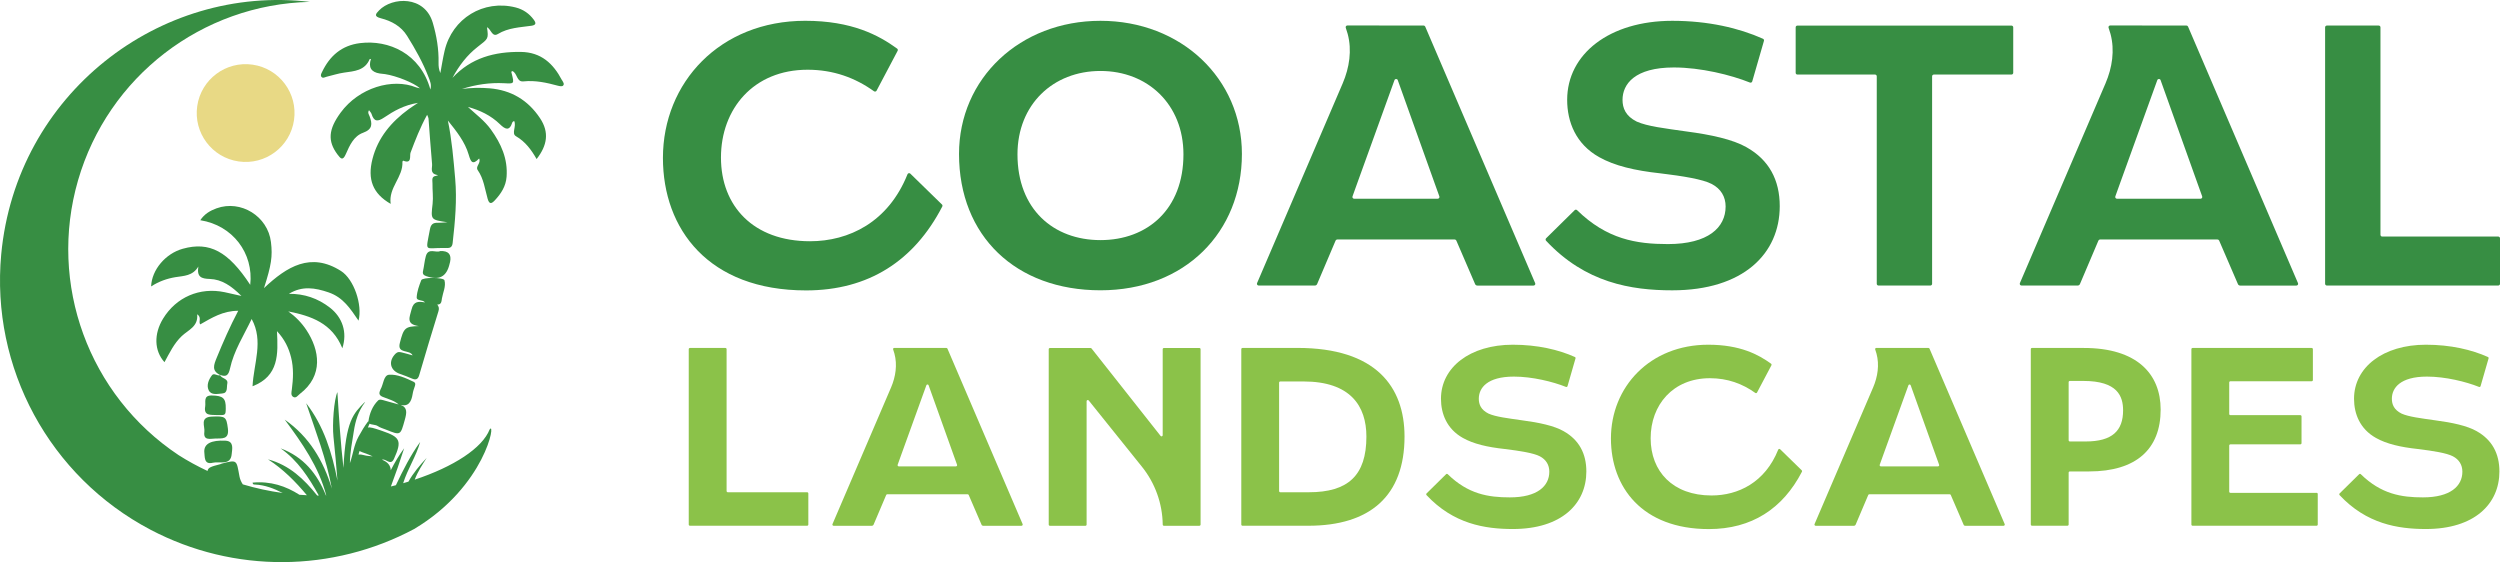 <?xml version="1.0" encoding="UTF-8"?> <svg xmlns="http://www.w3.org/2000/svg" width="280" height="63" viewBox="0 0 280 63" fill="none"><path d="M105.496 22.896C105.56 22.955 105.575 23.052 105.535 23.13C102.392 29.205 97.287 32.526 90.281 32.526C79.348 32.526 74.248 25.655 74.248 17.687C74.248 9.238 80.636 2.329 90.184 2.329C95.416 2.329 98.424 3.95 100.478 5.444C100.557 5.5 100.577 5.607 100.534 5.693L98.175 10.157C98.121 10.258 97.989 10.289 97.89 10.223C95.796 8.719 93.35 7.81 90.449 7.81C84.387 7.81 80.748 12.2 80.748 17.646C80.748 23.092 84.387 27.019 90.719 27.019C95.073 27.019 99.486 24.896 101.641 19.517C101.692 19.39 101.855 19.351 101.957 19.448L105.489 22.894L105.496 22.896Z" fill="#378E43"></path><path d="M139.094 17.244C139.094 26.006 132.721 32.513 123.252 32.513C113.783 32.513 107.41 26.449 107.41 17.244C107.41 8.79 114.225 2.331 123.252 2.331C132.279 2.331 139.094 8.79 139.094 17.244ZM132.546 17.287C132.546 11.712 128.563 7.948 123.252 7.948C117.941 7.948 113.958 11.712 113.958 17.287C113.958 23.438 117.989 26.892 123.252 26.892C128.515 26.892 132.546 23.438 132.546 17.287Z" fill="#378E43"></path><path d="M171.94 31.712C171.996 31.841 171.9 31.984 171.76 31.984H165.464C165.352 31.984 165.252 31.918 165.212 31.819L163.107 26.94C163.074 26.869 163.005 26.823 162.926 26.823H149.769C149.691 26.823 149.622 26.869 149.589 26.94L147.517 31.816C147.471 31.918 147.375 31.981 147.265 31.981H140.972C140.832 31.981 140.738 31.839 140.791 31.709L150.385 9.33C151.131 7.584 151.434 5.629 150.94 3.797C150.879 3.568 150.808 3.339 150.726 3.115C150.681 2.988 150.77 2.853 150.904 2.853H154.48V2.858H159.442C159.521 2.858 159.59 2.904 159.623 2.975L171.938 31.709L171.94 31.712ZM161.025 22.258C161.16 22.258 161.254 22.125 161.209 21.995L160.725 20.649L156.549 8.973C156.488 8.803 156.246 8.803 156.182 8.973L151.963 20.652L151.48 21.998C151.436 22.125 151.53 22.258 151.665 22.258H161.028H161.025Z" fill="#378E43"></path><path d="M195.612 16.493C198.137 17.911 199.331 20.166 199.331 23.09C199.331 28.398 195.259 32.516 187.293 32.516C182.69 32.516 177.562 31.674 173.162 26.965C173.088 26.887 173.091 26.765 173.164 26.688L176.361 23.54C176.437 23.461 176.559 23.466 176.635 23.54C179.972 26.8 183.272 27.337 186.81 27.337C191.322 27.337 193.269 25.477 193.269 23.133C193.269 22.026 192.737 21.143 191.719 20.608C190.703 20.079 188.535 19.725 185.965 19.415C183.089 19.102 180.835 18.573 179.104 17.598C176.496 16.137 175.523 13.659 175.523 11.18C175.523 6.047 180.259 2.331 187.296 2.331C191.332 2.331 194.775 3.141 197.455 4.342C197.544 4.382 197.59 4.482 197.562 4.578L196.251 9.118C196.218 9.23 196.101 9.286 195.994 9.246C193.854 8.388 190.48 7.556 187.474 7.556C183.094 7.556 181.723 9.416 181.723 11.185C181.723 12.114 182.074 13.002 183.313 13.618C184.509 14.15 186.41 14.371 188.889 14.725C191.589 15.079 194.065 15.608 195.615 16.493H195.618H195.612Z" fill="#378E43"></path><path d="M225.286 2.866C225.392 2.866 225.482 2.952 225.482 3.059V8.154C225.482 8.263 225.392 8.35 225.286 8.35H216.592C216.485 8.35 216.396 8.436 216.396 8.543V31.788C216.396 31.895 216.307 31.981 216.2 31.981H210.393C210.286 31.981 210.197 31.895 210.197 31.788V8.543C210.197 8.436 210.111 8.35 210.001 8.35H201.308C201.201 8.35 201.115 8.261 201.115 8.154V3.059C201.115 2.952 201.201 2.866 201.308 2.866H225.286Z" fill="#378E43"></path><path d="M257.376 31.712C257.432 31.841 257.335 31.984 257.195 31.984H250.899C250.788 31.984 250.688 31.918 250.648 31.819L248.543 26.94C248.51 26.869 248.441 26.823 248.362 26.823H235.205C235.126 26.823 235.058 26.869 235.025 26.94L232.953 31.816C232.907 31.918 232.811 31.981 232.701 31.981H226.408C226.268 31.981 226.174 31.839 226.227 31.709L235.821 9.33C236.567 7.584 236.87 5.629 236.376 3.797C236.315 3.568 236.244 3.339 236.162 3.115C236.116 2.988 236.205 2.853 236.34 2.853H239.916V2.858H244.878C244.957 2.858 245.026 2.904 245.059 2.975L257.374 31.709L257.376 31.712ZM246.461 22.258C246.596 22.258 246.69 22.125 246.644 21.995L246.161 20.649L241.985 8.973C241.924 8.803 241.682 8.803 241.618 8.973L237.399 20.652L236.916 21.998C236.872 22.125 236.966 22.258 237.101 22.258H246.464H246.461Z" fill="#378E43"></path><path d="M279.802 26.495C279.911 26.495 280 26.581 280 26.688V31.785C280 31.892 279.911 31.979 279.802 31.979H260.608C260.501 31.979 260.412 31.892 260.412 31.785V3.057C260.412 2.95 260.501 2.863 260.608 2.863H266.413C266.525 2.863 266.612 2.95 266.612 3.057V26.299C266.612 26.408 266.701 26.495 266.807 26.495H279.802Z" fill="#378E43"></path><path d="M90.398 55.132C90.472 55.132 90.533 55.191 90.533 55.264V58.751C90.533 58.825 90.472 58.883 90.398 58.883H77.274C77.2 58.883 77.139 58.825 77.139 58.751V39.105C77.139 39.031 77.2 38.972 77.274 38.972H81.244C81.32 38.972 81.379 39.031 81.379 39.105V54.997C81.379 55.071 81.44 55.132 81.514 55.132H90.398Z" fill="#8BC249"></path><path d="M114.533 58.7C114.571 58.786 114.505 58.886 114.411 58.886H110.105C110.029 58.886 109.96 58.84 109.935 58.771L108.494 55.435C108.471 55.386 108.426 55.356 108.372 55.356H99.376C99.323 55.356 99.274 55.389 99.254 55.437L97.837 58.771C97.806 58.84 97.737 58.886 97.663 58.886H93.36C93.263 58.886 93.2 58.786 93.238 58.7L99.799 43.395C100.31 42.202 100.516 40.866 100.178 39.611C100.134 39.456 100.086 39.298 100.033 39.145C100 39.059 100.063 38.967 100.155 38.967H102.6L105.993 38.97C106.046 38.97 106.095 39.003 106.115 39.051L114.536 58.703L114.533 58.7ZM107.067 52.233C107.158 52.233 107.222 52.142 107.191 52.055L106.861 51.134L104.003 43.148C103.962 43.031 103.797 43.031 103.753 43.148L100.867 51.134L100.537 52.055C100.506 52.142 100.57 52.233 100.664 52.233H107.067Z" fill="#8BC249"></path><path d="M134.33 38.975C134.404 38.975 134.465 39.033 134.465 39.107V58.753C134.465 58.827 134.404 58.886 134.33 58.886H130.357C130.283 58.886 130.225 58.83 130.225 58.756C130.194 56.399 129.378 54.119 127.901 52.279L121.936 44.851C121.857 44.752 121.7 44.808 121.7 44.935V58.756C121.7 58.83 121.641 58.888 121.565 58.888H117.592C117.518 58.888 117.457 58.83 117.457 58.756V39.11C117.457 39.036 117.518 38.977 117.592 38.977H122.145C122.186 38.977 122.224 38.998 122.252 39.028L129.986 48.823C130.065 48.923 130.222 48.867 130.222 48.742V39.11C130.222 39.036 130.283 38.977 130.357 38.977H134.33V38.975Z" fill="#8BC249"></path><path d="M145.324 38.967C154.07 38.967 157.307 43.296 157.307 48.895C157.307 55.554 153.434 58.883 146.532 58.883H139.16C139.086 58.883 139.025 58.825 139.025 58.751V39.105C139.025 39.031 139.084 38.972 139.16 38.972H145.324V38.967ZM146.593 55.132C150.981 55.132 153.037 53.257 153.037 48.897C153.037 45.477 151.251 42.723 145.985 42.723H143.395C143.321 42.723 143.26 42.782 143.26 42.856V54.997C143.26 55.071 143.318 55.132 143.395 55.132H146.591H146.593Z" fill="#8BC249"></path><path d="M175.129 48.294C176.854 49.264 177.671 50.806 177.671 52.803C177.671 56.435 174.887 59.25 169.439 59.25C166.291 59.25 162.784 58.675 159.773 55.455C159.722 55.399 159.725 55.318 159.776 55.264L161.962 53.111C162.013 53.058 162.097 53.06 162.148 53.111C164.428 55.341 166.685 55.707 169.105 55.707C172.19 55.707 173.523 54.435 173.523 52.831C173.523 52.073 173.159 51.47 172.464 51.106C171.77 50.745 170.289 50.503 168.53 50.289C166.563 50.075 165.021 49.714 163.84 49.047C162.056 48.047 161.389 46.355 161.389 44.66C161.389 41.151 164.629 38.608 169.439 38.608C172.197 38.608 174.554 39.163 176.386 39.983C176.447 40.011 176.478 40.079 176.457 40.143L175.562 43.248C175.539 43.324 175.46 43.362 175.386 43.334C173.923 42.749 171.614 42.179 169.558 42.179C166.563 42.179 165.626 43.451 165.626 44.66C165.626 45.296 165.866 45.902 166.716 46.324C167.533 46.688 168.833 46.838 170.528 47.083C172.373 47.324 174.068 47.686 175.126 48.291H175.129V48.294Z" fill="#8BC249"></path><path d="M201.794 52.671C201.837 52.712 201.847 52.778 201.819 52.831C199.669 56.985 196.18 59.257 191.388 59.257C183.911 59.257 180.425 54.559 180.425 49.111C180.425 43.334 184.794 38.608 191.322 38.608C194.9 38.608 196.956 39.715 198.364 40.738C198.417 40.776 198.43 40.85 198.402 40.909L196.788 43.963C196.753 44.034 196.661 44.054 196.595 44.008C195.162 42.98 193.49 42.359 191.508 42.359C187.362 42.359 184.873 45.362 184.873 49.085C184.873 52.809 187.362 55.493 191.691 55.493C194.668 55.493 197.687 54.043 199.16 50.363C199.196 50.274 199.308 50.248 199.376 50.315L201.791 52.671H201.794Z" fill="#8BC249"></path><path d="M224.525 58.7C224.563 58.786 224.497 58.886 224.402 58.886H220.097C220.02 58.886 219.952 58.84 219.926 58.771L218.486 55.435C218.463 55.386 218.417 55.356 218.364 55.356H209.367C209.314 55.356 209.266 55.389 209.245 55.437L207.828 58.771C207.797 58.84 207.729 58.886 207.655 58.886H203.351C203.255 58.886 203.191 58.786 203.229 58.7L209.79 43.395C210.301 42.202 210.508 40.866 210.169 39.611C210.126 39.456 210.077 39.298 210.024 39.145C209.991 39.059 210.055 38.967 210.146 38.967H212.592L215.984 38.97C216.038 38.97 216.086 39.003 216.106 39.051L224.527 58.703L224.525 58.7ZM217.058 52.233C217.15 52.233 217.213 52.142 217.183 52.055L216.852 51.134L213.994 43.148C213.953 43.031 213.788 43.031 213.745 43.148L210.859 51.134L210.528 52.055C210.497 52.142 210.561 52.233 210.655 52.233H217.058Z" fill="#8BC249"></path><path d="M233.396 38.972C239.331 38.972 241.993 41.878 241.993 45.871C241.993 50.289 239.27 52.801 233.971 52.801H231.823C231.75 52.801 231.688 52.859 231.688 52.933V58.748C231.688 58.822 231.627 58.881 231.554 58.881H227.584C227.512 58.881 227.449 58.822 227.449 58.748V39.102C227.449 39.028 227.51 38.97 227.584 38.97H233.399L233.396 38.972ZM233.607 49.444C236.575 49.444 237.786 48.235 237.786 45.963C237.786 44.39 237.18 42.665 233.335 42.665H231.823C231.75 42.665 231.688 42.723 231.688 42.797V49.312C231.688 49.386 231.75 49.444 231.823 49.444H233.61H233.607Z" fill="#8BC249"></path><path d="M259.453 55.193C259.527 55.193 259.588 55.252 259.588 55.325V58.751C259.588 58.825 259.527 58.883 259.453 58.883H245.571C245.497 58.883 245.436 58.825 245.436 58.751V39.105C245.436 39.031 245.497 38.972 245.571 38.972H258.908C258.982 38.972 259.043 39.031 259.043 39.105V42.566C259.043 42.639 258.982 42.7 258.908 42.7H249.808C249.734 42.7 249.673 42.759 249.673 42.833V46.365C249.673 46.439 249.732 46.497 249.808 46.497H257.636C257.71 46.497 257.771 46.558 257.771 46.632V49.633C257.771 49.706 257.71 49.767 257.636 49.767H249.808C249.734 49.767 249.673 49.826 249.673 49.9V55.063C249.673 55.137 249.732 55.198 249.808 55.198H259.453V55.193Z" fill="#8BC249"></path><path d="M277.391 48.294C279.117 49.264 279.934 50.806 279.934 52.803C279.934 56.435 277.15 59.25 271.701 59.25C268.553 59.25 265.046 58.675 262.036 55.455C261.985 55.399 261.987 55.318 262.038 55.264L264.224 53.111C264.275 53.058 264.359 53.06 264.41 53.111C266.69 55.341 268.948 55.707 271.368 55.707C274.452 55.707 275.786 54.435 275.786 52.831C275.786 52.073 275.422 51.47 274.727 51.106C274.032 50.745 272.551 50.503 270.793 50.289C268.825 50.075 267.283 49.714 266.103 49.047C264.319 48.047 263.652 46.355 263.652 44.66C263.652 41.151 266.891 38.608 271.701 38.608C274.46 38.608 276.816 39.163 278.649 39.983C278.71 40.011 278.74 40.079 278.72 40.143L277.824 43.248C277.801 43.324 277.722 43.362 277.649 43.334C276.185 42.749 273.877 42.179 271.821 42.179C268.825 42.179 267.889 43.451 267.889 44.66C267.889 45.296 268.128 45.902 268.978 46.324C269.795 46.688 271.096 46.838 272.79 47.083C274.635 47.324 276.33 47.686 277.389 48.291H277.391V48.294Z" fill="#8BC249"></path><path d="M32.931 13.445C33.364 10.451 31.287 7.674 28.294 7.242C25.3 6.809 22.523 8.885 22.09 11.879C21.658 14.872 23.734 17.65 26.728 18.082C29.721 18.515 32.499 16.438 32.931 13.445Z" fill="#E8D985"></path><path d="M54.841 48.096C54.024 50.187 50.805 52.277 46.448 53.72C46.784 52.831 47.288 52.06 47.789 51.282C47.013 52.109 46.29 52.966 45.746 53.944C45.552 54.002 45.354 54.061 45.155 54.119C45.652 52.521 46.606 51.119 47.059 49.5C45.975 50.999 45.15 52.636 44.341 54.343C44.155 54.392 43.967 54.44 43.779 54.486C44.31 53.073 44.807 51.651 45.265 50.208C44.687 50.986 44.201 51.813 43.763 52.674C43.751 52.152 43.445 51.75 42.784 51.488C43.221 51.31 43.748 52.239 44.135 51.373C45.028 49.376 44.85 48.958 42.791 48.261C42.728 48.24 42.666 48.218 42.603 48.195C41.88 47.956 41.481 47.823 41.201 47.884C41.264 47.739 41.323 47.594 41.392 47.452C41.613 47.584 42.061 47.551 42.303 47.716C42.572 47.902 42.908 47.989 43.219 48.113C44.891 48.788 44.847 48.775 45.336 47.027C45.55 46.261 45.667 45.642 44.878 45.35C45.774 45.568 46.079 44.975 46.217 44.12C46.262 43.825 46.362 43.538 46.461 43.255C46.54 43.039 46.542 42.866 46.313 42.756C45.438 42.342 44.491 41.901 43.572 41.972C42.954 42.021 42.952 43.054 42.616 43.614C42.598 43.642 42.6 43.68 42.585 43.708C42.42 44.069 42.463 44.288 42.893 44.461C43.494 44.703 44.142 44.856 44.651 45.299L44.618 45.268C44.621 45.268 44.623 45.268 44.629 45.271C44.626 45.271 44.623 45.271 44.621 45.271L44.654 45.301C44.142 45.159 43.631 45.009 43.114 44.874C42.857 44.807 42.529 44.67 42.343 44.856C41.707 45.484 41.384 46.332 41.267 47.169C41.264 47.197 41.262 47.22 41.264 47.243C41.254 47.225 41.241 47.207 41.231 47.187C40.819 47.732 40.475 48.319 40.147 48.92C39.636 49.851 39.539 50.892 39.19 51.872C39.195 50.661 39.45 49.475 39.63 48.284C39.806 47.131 40.142 46.039 40.852 45.095C40.852 45.072 40.852 45.052 40.857 45.029C39.569 46.329 38.722 47.121 38.468 52.407C38.149 49.625 37.969 46.828 37.788 43.914C37.406 44.779 37.2 47.472 37.348 48.912C37.516 50.546 37.673 52.182 37.796 53.832C37.187 50.712 36.274 47.719 34.291 45.161C35.355 48.322 36.569 51.434 37.167 54.722C36.22 51.574 34.62 48.905 31.892 47.001C33.833 49.62 35.699 52.274 36.541 55.488C36.528 55.488 36.518 55.488 36.505 55.488C35.531 53.063 33.994 51.167 31.426 50.213C33.362 51.582 34.592 53.493 35.706 55.496C35.645 55.496 35.584 55.496 35.523 55.496C34.065 53.674 32.421 52.088 30.016 51.447C31.713 52.541 33.098 53.941 34.37 55.465C34.09 55.453 33.813 55.435 33.536 55.414C32.004 54.435 30.306 53.867 28.288 54.053C28.308 54.287 28.451 54.264 28.55 54.269C29.685 54.318 30.693 54.715 31.66 55.216C30.136 55.007 28.642 54.682 27.194 54.249C27.008 53.969 26.881 53.674 26.822 53.363C26.479 51.523 26.603 51.465 24.847 51.92C24.784 51.938 24.725 51.974 24.662 51.992C23.684 52.246 23.295 52.353 23.244 52.748C22.122 52.223 21.035 51.63 19.997 50.969C9.932 44.268 5.374 31.814 8.741 20.199C12.105 8.576 22.618 0.489 34.711 0.211C17.867 -1.784 1.809 10.549 0.137 28.485C-1.049 41.204 5.552 53.381 16.857 59.328C26.224 64.258 37.289 64.1 46.387 59.247C54.406 54.465 55.577 47.014 54.841 48.098V48.096ZM41.01 50.806C41.262 50.892 41.501 51.012 41.745 51.116C41.414 51.073 41.073 51.07 40.758 50.976C40.524 50.907 40.325 50.887 40.152 50.907C40.188 50.775 40.226 50.645 40.264 50.516C40.427 50.605 40.666 50.689 41.01 50.806Z" fill="#378E43"></path><path d="M62.939 8.978C61.964 7.113 60.598 5.843 58.33 5.815C55.396 5.78 52.762 6.472 50.675 8.721C51.406 7.357 52.314 6.166 53.505 5.243C54.694 4.321 54.727 4.365 54.543 3.051C54.991 3.25 55.111 4.204 55.757 3.812C56.938 3.097 58.239 3.069 59.521 2.884C60.025 2.81 60.071 2.601 59.793 2.222C59.279 1.519 58.602 1.054 57.763 0.837C54.151 -0.084 50.637 2.056 49.792 5.701C49.601 6.52 49.474 7.355 49.319 8.182C49.148 7.795 49.11 7.408 49.118 7.021C49.151 5.5 48.899 4.016 48.476 2.565C47.575 -0.527 43.926 -0.351 42.458 1.161C42.063 1.568 41.847 1.838 42.666 2.049C43.85 2.352 44.914 2.927 45.596 4.019C46.519 5.497 47.372 7.014 47.998 8.645C48.163 9.073 48.359 9.503 48.202 10.024C47.082 5.981 43.522 4.438 40.338 4.828C38.277 5.08 36.933 6.25 36.068 8.067C35.984 8.246 35.856 8.447 36.014 8.62C36.18 8.8 36.388 8.64 36.574 8.597C37.226 8.441 37.867 8.228 38.526 8.134C39.676 7.968 40.86 7.92 41.404 6.619C41.412 6.599 41.496 6.609 41.547 6.604C41.236 7.537 41.565 8.08 42.534 8.233C42.733 8.263 42.934 8.271 43.132 8.302C44.369 8.485 46.377 9.286 47.038 9.89C46.845 9.844 46.715 9.831 46.598 9.783C43.952 8.711 40.19 9.826 38.147 12.62C36.775 14.496 36.681 15.799 37.793 17.293C38.162 17.786 38.394 18.046 38.742 17.239C39.152 16.29 39.633 15.241 40.651 14.875C41.743 14.48 41.707 13.885 41.399 13.032C41.328 12.839 41.142 12.63 41.33 12.343C41.435 12.495 41.567 12.615 41.613 12.763C41.893 13.633 42.28 13.661 43.033 13.155C44.097 12.44 45.227 11.778 46.82 11.518C46.313 11.859 46.036 12.032 45.771 12.226C43.827 13.648 42.331 15.409 41.72 17.791C41.132 20.084 41.745 21.682 43.756 22.833C43.489 20.99 45.166 19.848 45.071 18.114C45.071 18.074 45.148 17.987 45.158 17.992C46.171 18.412 45.858 17.425 45.977 17.109C46.512 15.694 47.049 14.292 47.838 12.857C47.929 13.091 47.985 13.175 47.993 13.264C48.125 14.966 48.235 16.669 48.392 18.366C48.433 18.799 48.12 19.41 48.909 19.583C49.263 19.662 48.856 19.641 48.866 19.695C48.275 19.746 48.446 20.212 48.438 20.537C48.423 21.303 48.538 22.079 48.451 22.835C48.247 24.617 48.212 24.611 50.118 24.894C49.604 24.924 49.306 24.96 49.011 24.953C48.494 24.937 48.252 25.141 48.153 25.683C47.654 28.388 47.509 27.719 49.84 27.777C49.907 27.777 49.975 27.767 50.041 27.772C50.446 27.803 50.647 27.642 50.696 27.218C50.968 24.823 51.192 22.41 50.98 20.013C50.79 17.842 50.609 15.661 50.161 13.498C51.113 14.687 52.072 15.873 52.495 17.328C52.736 18.163 52.932 18.509 53.665 17.753C53.9 18.293 53.212 18.634 53.505 19.054C54.179 20.023 54.307 21.171 54.615 22.258C54.8 22.917 55.06 22.82 55.416 22.441C56.114 21.693 56.656 20.873 56.737 19.804C56.89 17.786 56.124 16.089 54.976 14.498C54.261 13.508 53.291 12.793 52.403 11.974C53.757 12.345 54.981 12.931 55.984 13.905C56.556 14.46 57.053 14.755 57.383 13.707C57.406 13.636 57.523 13.592 57.582 13.546C57.882 14.119 57.246 14.944 57.785 15.254C58.842 15.867 59.503 16.771 60.101 17.814C61.282 16.297 61.549 14.837 60.48 13.233C59.124 11.198 57.238 10.091 54.826 9.89C53.8 9.803 52.77 9.828 51.739 9.963C53.284 9.472 54.859 9.235 56.472 9.322C57.6 9.383 57.597 9.396 57.317 8.256C57.292 8.156 57.205 8.004 57.383 7.961C57.964 8.195 57.831 9.2 58.625 9.116C59.956 8.976 61.218 9.258 62.481 9.599C62.664 9.648 62.939 9.699 63.048 9.604C63.265 9.414 63.048 9.174 62.952 8.984L62.939 8.978Z" fill="#378E43"></path><path d="M36.813 32.752C38.44 33.307 39.246 34.585 40.155 35.913C40.615 34.165 39.651 31.276 38.19 30.35C34.813 28.205 32.139 29.839 29.566 32.269C30.398 29.678 30.54 28.714 30.347 27.116C30.001 24.23 26.98 22.344 24.249 23.334C23.552 23.588 22.898 23.957 22.432 24.665C26.056 25.235 28.425 28.36 28.026 31.902C25.56 28.146 23.466 27.026 20.468 27.861C18.552 28.396 16.994 30.205 16.925 32.081C17.788 31.521 18.697 31.2 19.651 31.042C20.592 30.89 21.59 30.915 22.213 29.851C22.03 31.037 22.555 31.213 23.496 31.243C24.845 31.287 25.924 32.03 27.041 33.147C26.25 32.969 25.703 32.839 25.153 32.724C22.366 32.142 19.727 33.282 18.259 35.697C17.221 37.404 17.266 39.285 18.422 40.563C18.992 39.524 19.491 38.461 20.356 37.641C21.086 36.949 22.229 36.577 22.081 35.193C22.626 35.575 22.201 35.997 22.422 36.333C23.707 35.605 24.967 34.804 26.68 34.809C25.73 36.618 24.985 38.326 24.277 40.054C23.947 40.863 23.674 41.52 24.649 41.998C24.649 42.006 24.654 42.011 24.657 42.018C24.662 42.018 24.667 42.016 24.674 42.013L24.641 41.98C25.346 42.268 25.603 42.006 25.761 41.273C26.191 39.285 27.303 37.572 28.186 35.727C29.545 38.201 28.413 40.697 28.285 43.26C31.253 42.12 31.151 39.652 31.019 37.086C31.881 38.015 32.332 38.957 32.599 40.018C32.902 41.217 32.841 42.408 32.688 43.609C32.65 43.904 32.541 44.27 32.833 44.449C33.159 44.647 33.362 44.286 33.589 44.113C36.259 42.067 35.798 39.209 34.317 36.964C33.78 36.15 33.093 35.45 32.283 34.875C34.844 35.386 37.2 36.185 38.343 39.005C38.923 37.211 38.353 35.544 36.938 34.447C35.602 33.412 34.078 32.89 32.357 32.908C33.856 31.992 35.276 32.228 36.813 32.75V32.752Z" fill="#378E43"></path><path d="M44.336 39.578C43.443 40.438 43.672 41.509 44.832 41.891C45.275 42.036 45.71 42.217 46.14 42.398C46.558 42.573 46.807 42.51 46.95 42.023C47.652 39.621 48.37 37.224 49.113 34.837C49.209 34.524 49.136 34.33 48.973 34.109C49.469 34.122 49.441 33.725 49.497 33.417C49.614 32.742 49.963 32.081 49.782 31.394C49.693 31.053 47.316 31.037 47.181 31.381C46.942 31.992 46.708 32.638 46.67 33.284C46.642 33.748 47.367 33.529 47.596 33.875C46.888 33.74 46.313 33.722 46.092 34.661C45.893 35.498 45.415 36.315 46.909 36.522C45.389 36.567 45.211 36.694 44.779 38.425C44.466 39.672 45.906 39.112 46.209 39.804C45.837 39.7 45.468 39.583 45.092 39.496C44.84 39.438 44.588 39.349 44.344 39.583L44.336 39.578Z" fill="#378E43"></path><path d="M50.355 29.541C50.37 29.477 50.393 29.414 50.408 29.348C50.591 28.486 50.223 28.076 49.303 28.118C48.838 28.363 47.968 27.703 47.695 28.686C47.545 29.228 47.504 29.8 47.38 30.35C47.303 30.694 47.446 30.823 47.741 30.928C49.194 31.434 50.019 31.002 50.357 29.541H50.355Z" fill="#378E43"></path><path d="M23.842 51.826C24.583 51.643 25.845 52.2 25.952 50.839C25.99 50.353 26.252 49.409 25.26 49.358C23.649 49.276 22.862 49.701 22.878 50.572C22.954 51.139 22.801 52.081 23.842 51.826Z" fill="#378E43"></path><path d="M24.092 49.118C24.842 49.085 25.69 49.271 25.522 47.983C25.351 46.683 25.265 46.584 23.71 46.66C22.346 46.726 22.969 47.744 22.888 48.37C22.758 49.373 23.527 49.134 24.092 49.118Z" fill="#378E43"></path><path d="M24.267 46.487C25.267 46.515 25.272 46.513 25.285 45.749C25.303 44.596 24.985 44.314 23.707 44.294C22.738 44.278 23.063 45.054 22.982 45.52C22.789 46.614 23.628 46.441 24.27 46.487H24.267Z" fill="#378E43"></path><path d="M23.745 42.023C23.374 42.502 23.109 43.138 23.366 43.693C23.649 44.304 24.372 44.105 24.896 44.069C25.54 44.026 25.369 43.377 25.456 42.973C25.585 42.375 24.825 42.426 24.657 42.021C24.346 42.146 23.975 41.728 23.745 42.023Z" fill="#378E43"></path></svg> 